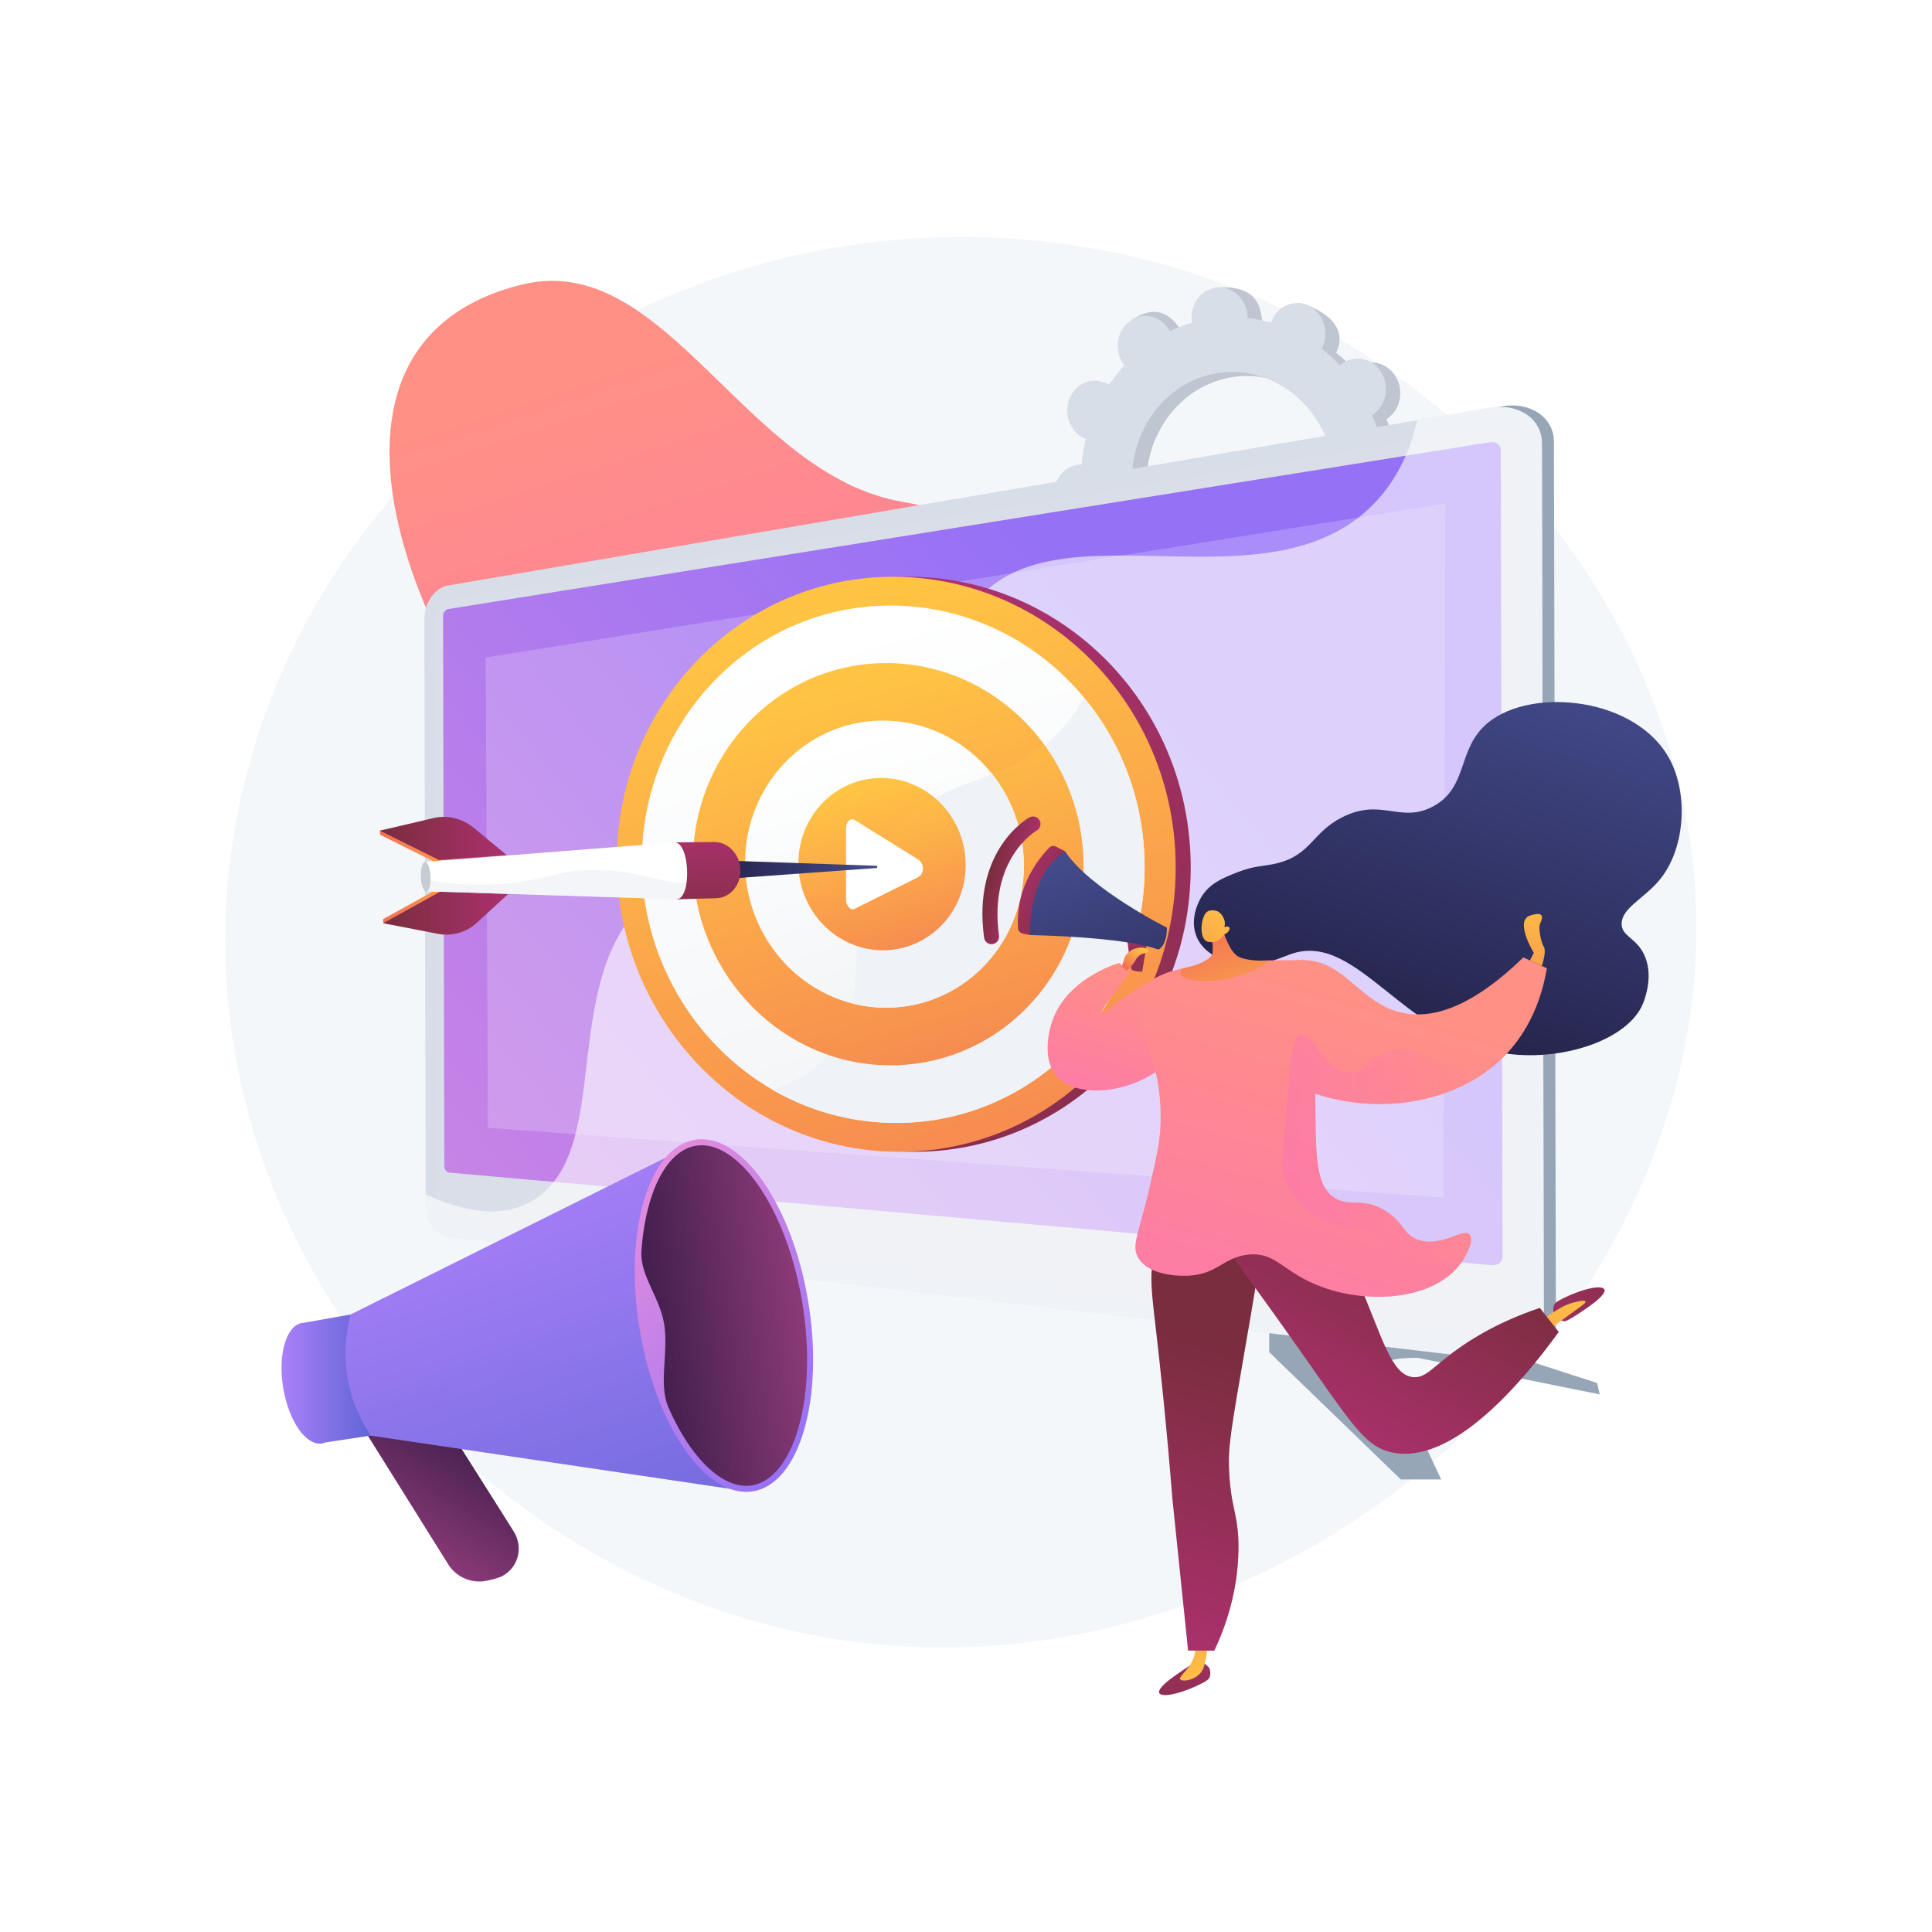 <?xml version="1.0" encoding="utf-8"?>
<svg xmlns="http://www.w3.org/2000/svg" style="enable-background:new 0 0 3710 3710;" version="1.1" viewBox="0 0 3710 3710" x="0px" y="0px">
<g id="Background">
	<g>
		<g>
			<rect height="3710" style="fill:#FFFFFF;" width="3710"/>
		</g>
	</g>
</g>
<g id="Illustration">
	<g>
		<path d="M1889.038,455.621C1165.786,434.559,539.297,952.094,444.645,1631.166&#xA;			c-103.487,742.473,466.097,1410.519,1166.946,1517.517c871.74,133.088,1717.277-636.837,1641.356-1472.092&#xA;			C3195.749,1047.301,2624.238,477.03,1889.038,455.621z" style="fill:#F4F7FA;"/>
		<g>
			<g>
				
					<linearGradient gradientTransform="matrix(0.973 0.229 -0.229 0.973 -2329.514 -663.722)" gradientUnits="userSpaceOnUse" id="SVGID_1_" x1="3866.802" x2="4773.839" y1="432.175" y2="1925.39">
					<stop offset="0" style="stop-color:#FF9085"/>
					<stop offset="1" style="stop-color:#FB6FBB"/>
				</linearGradient>
				<path d="M1705.409,2143.487c305.419-202.661,763.998,2.809,785.548-65.452&#xA;					c1.656-5.244,11.45-29.813-61.062-71.679c-225.021-129.918-397.724-170.639-340.621-469.666&#xA;					c57.104-299.028-67.584-523.444-356.012-572.968c-303.527-52.114-454.44-484.76-730.807-417.231&#xA;					C520.9,664.169,797.229,1337.025,1215.641,1716.428c252.496,228.956,186.32,545.687,310.46,551.544&#xA;					C1591.673,2271.064,1607.761,2208.282,1705.409,2143.487z" style="fill:url(#SVGID_1_);"/>
				<g style="opacity:0.4;">
					<defs>
						<path d="M1740.152,2323.742&#xA;							c261.202-1.357,960.044-161.329,689.745-317.385c-225.022-129.918-397.725-170.639-340.621-469.665&#xA;							c57.104-299.03-67.584-523.445-356.013-572.968c-303.527-52.115-454.439-484.762-730.808-417.231&#xA;							c-481.556,117.677-205.227,790.533,213.187,1169.936C1567.374,2035.367,1328.72,2325.879,1740.152,2323.742z" id="SVGID_00000169530591699152243680000014793228162204972214_" style="opacity:0.4;"/>
					</defs>
					<clipPath id="SVGID_00000119079310710924175770000017205932967565392022_">
						
					</clipPath>
					<g style="clip-path:url(#SVGID_00000119079310710924175770000017205932967565392022_);">
						<path d="M1961.914,2327.008c-2.08-6.835-30.853-134.097-32.978-140.92&#xA;							C1732.078,1553.971,1342.384,973.645,812.631,556.736l-9.191,10.484c528.384,415.834,916.917,994.925,1112.638,1625.608&#xA;							c3.007,2.121,27.763,128.779,30.756,130.925C1950.23,2326.189,1958.532,2324.55,1961.914,2327.008z" style="fill:#FCFDFE;"/>
						<path d="M1728.522,1718.226l14.273-2.274c-60.099-312.287,242.717-700.845,245.782-704.734&#xA;							l-11.664-8.286C1973.807,1006.867,1667.311,1400.169,1728.522,1718.226z" style="fill:#FCFDFE;"/>
						<path d="M1389.063,1164.471l10.206-9.615c-271.447-257.169-787.248-270.014-792.435-270.108&#xA;							l-0.105,13.704C611.849,898.54,1121.848,911.305,1389.063,1164.471z" style="fill:#FCFDFE;"/>
					</g>
				</g>
			</g>
			<g>
				<g style="opacity:0.5;">
					<defs>
						<path d="M1460.575,2031.583&#xA;							c36.864-70.73,119.14-237.052-30.625-287.396c-124.679-41.913-214.456-44.809-216.092-198.91&#xA;							c-1.636-154.103-86-252.962-234.083-248.627c-155.835,4.562-274.082-194.994-404.449-133.785&#xA;							c-227.156,106.657-42.108,452.171,223.045,559.161c265.151,106.99,106.1,193.781,92.916,319.418&#xA;							c-0.563,11.732-0.531,29.964,3.592,51.477c25.384,132.443,161.881,159.604,256.5,270.474&#xA;							C1280.421,2514.597,1430.789,2088.729,1460.575,2031.583z" id="SVGID_00000013176851691273229580000001892790820244367267_" style="opacity:0.5;"/>
					</defs>
					
						<linearGradient gradientUnits="userSpaceOnUse" id="SVGID_00000072263145905242215790000017745045045353311636_" x1="472.987" x2="1516.508" y1="1773.43" y2="1773.43">
						<stop offset="0.004" style="stop-color:#E38DDD"/>
						<stop offset="1" style="stop-color:#9571F6"/>
					</linearGradient>
					
						
					<clipPath id="SVGID_00000007422351689736911010000012738762143676250766_">
						
					</clipPath>
					<g style="clip-path:url(#SVGID_00000007422351689736911010000012738762143676250766_);">
						<path d="M1365.791,2379.204l7.253-1.156c-84.442-499.93-425.808-956.324-890.882-1191.076l-3.51,6.124&#xA;							C941.766,1426.859,1281.699,1881.35,1365.791,2379.204z" style="fill:#FCFDFE;"/>
						<path d="M1294.989,2110.594l7.338,0.217c8.617-199.172,195.824-349.133,197.715-350.624l-4.677-5.304&#xA;							C1493.449,1756.391,1303.743,1908.282,1294.989,2110.594z" style="fill:#FCFDFE;"/>
						<path d="M1347.597,2287.662l6.6-3.102c-93.802-180.688-481.081-217.228-484.982-217.575l-0.762,6.905&#xA;							C872.312,2074.234,1255.579,2110.41,1347.597,2287.662z" style="fill:#FCFDFE;"/>
						<path d="M1053.046,1671.512l6.854-2.559c-61.121-148.935,50.193-372.09,51.324-374.327l-6.618-2.942&#xA;							C1103.459,1293.947,990.794,1519.825,1053.046,1671.512z" style="fill:#FCFDFE;"/>
						<path d="M829.102,1430.759l4.101-5.794c-160.469-100.402-417.699-55.078-420.283-54.604l1.321,6.811&#xA;							C416.791,1376.702,671.135,1331.919,829.102,1430.759z" style="fill:#FCFDFE;"/>
					</g>
				</g>
			</g>
			<g style="opacity:0.5;">
				<defs>
					<path d="M1592.436,2128.264&#xA;						c-44.219-110.749-214.933-177.094-305.723-85.961c-102.724,103.112-249.221-57.009-294.857-246.159&#xA;						c-44.658-185.097-399.457-212.519-339.585,196.975c35.755,244.549,274.322,277.56,390.833,322.871&#xA;						c116.511,45.312,74.472,225.999,238.285,207.803c79.359-8.815,303.818-83.599,343.767-184.01&#xA;						C1655.645,2263.149,1605.127,2160.051,1592.436,2128.264z" id="SVGID_00000065782915630339260640000002443505272123591297_" style="opacity:0.5;"/>
				</defs>
				
					<linearGradient gradientUnits="userSpaceOnUse" id="SVGID_00000102511683671788045510000012941249859444411027_" x1="1229.632" x2="1012.903" y1="1821.631" y2="2437.598">
					<stop offset="0" style="stop-color:#FFC444"/>
					<stop offset="0.996" style="stop-color:#F36F56"/>
				</linearGradient>
				
					
				<clipPath id="SVGID_00000181083475174655712330000007846520187342474164_">
					
				</clipPath>
				<g style="clip-path:url(#SVGID_00000181083475174655712330000007846520187342474164_);">
					<path d="M1547.043,2405.698c-63.129-19.283-129.027-42.386-194.321-69.939&#xA;						c-274.115-115.679-593.317-335.752-557.343-727.246l-5.009-0.46c-16.016,174.274,35.801,329.649,154.004,461.807&#xA;						c94.425,105.573,231.186,196.607,406.486,270.573c64.988,27.422,130.57,50.441,193.437,69.684&#xA;						C1545.165,2408.619,1546.077,2407.144,1547.043,2405.698z" style="fill:#FFFFFF;"/>
					<path d="M996.153,2122.951l0.801-4.967c-165.26-26.721-374.031-153.631-376.121-154.909l-2.627,4.289&#xA;						C620.306,1968.648,829.924,2096.073,996.153,2122.951z" style="fill:#FFFFFF;"/>
					<path d="M919.808,2032.735c-53.791-192.102,39.147-329.76,40.091-331.127l-4.136-2.859&#xA;						c-0.962,1.387-95.249,140.885-40.799,335.342L919.808,2032.735z" style="fill:#FFFFFF;"/>
					<path d="M1551.716,2407.251c-211.862-120.466-177.266-446.364-176.663-449.511l-4.863-1.266&#xA;						c-0.884,3.032-34.704,333.614,179.04,455.149L1551.716,2407.251z" style="fill:#FFFFFF;"/>
					<path d="M1454.827,2380.57l0.396-5.017c-155.032-12.289-301.903,116.877-303.369,118.184l3.346,3.755&#xA;						C1156.652,2496.199,1301.958,2368.448,1454.827,2380.57z" style="fill:#FFFFFF;"/>
				</g>
			</g>
		</g>
		<g>
			<path d="M2114.391,1015.126c4.158,16.074,9.41,31.615,15.704,46.52c-1.289,0.801-2.57,1.624-3.813,2.553&#xA;				c-24.265,18.172-30.055,54.374-12.93,80.865c17.125,26.49,50.677,33.234,74.943,15.064c1.269-0.949,2.457-1.976,3.623-3.021&#xA;				c10.902,11.635,22.606,22.346,35.016,32.046c-0.753,1.421-1.488,2.862-2.139,4.377c-12.452,28.98-0.689,63.705,26.273,77.561&#xA;				c26.964,13.857,58.917,1.595,71.368-27.385c0.638-1.486,1.171-2.992,1.683-4.504c14.611,4.226,29.625,7.231,44.942,8.976&#xA;				c0.011,1.635,0.045,3.276,0.184,4.935c2.697,32.026,28.86,55.969,58.438,53.477c29.577-2.49,51.368-30.472,48.67-62.498&#xA;				c-0.14-1.658-0.38-3.283-0.643-4.896c14.808-4.282,29.109-9.756,42.807-16.368c0.757,1.405-17.44,1.233-16.563,2.59&#xA;				c17.124,26.489,69.652,34.803,93.919,16.632c24.265-18.17,30.054-54.374,12.929-80.863c-0.895-1.385-1.86-2.683-2.839-3.958&#xA;				c10.61-11.639,20.359-24.157,29.162-37.451c1.324,0.835,2.667,1.649,4.076,2.372c26.963,13.855,58.917,1.594,71.369-27.387&#xA;				c12.451-28.981,0.689-63.705-26.274-77.563c-1.38-0.709-2.782-1.305-4.185-1.879c3.712-15.749,6.291-31.95,7.702-48.492&#xA;				c1.51,0.01,3.028-0.006,4.56-0.134c29.577-2.492,51.367-30.474,48.67-62.498c-2.698-32.026-28.861-55.97-58.438-53.478&#xA;				c-1.531,0.129-3.03,0.368-4.518,0.629c-4.159-16.072-9.411-31.615-15.705-46.519c1.289-0.802,2.57-1.624,3.812-2.555&#xA;				c24.266-18.171,30.056-54.373,12.931-80.864c-17.125-26.49-50.678-33.234-74.943-15.064c-1.269,0.95-2.457,1.976-3.623,3.021&#xA;				c-10.903-11.634-22.608-22.346-35.017-32.045c0.754-1.422,1.488-2.863,2.139-4.377c12.452-28.98,2.585-63.95-59.134-87.629&#xA;				c-28.304-10.86-26.056,8.474-38.508,37.454c-0.638,1.485-1.171,2.992-1.683,4.504c-14.611-4.226-29.625-7.231-44.942-8.978&#xA;				c-0.01-1.635-0.045-3.275-0.185-4.934c-2.697-32.026-17.528-65.88-86.029-61.189c-29.613,2.027-23.777,38.185-21.079,70.211&#xA;				c0.14,1.658,0.381,3.282,0.643,4.895c-14.808,4.283-29.11,9.758-42.808,16.369c-0.758-1.405-1.535-2.802-2.412-4.159&#xA;				c-17.124-26.489-50.677-33.234-74.943-15.064c-24.265,18.172-30.054,54.376-12.93,80.865c0.895,1.384,1.86,2.682,2.84,3.957&#xA;				c-10.611,11.639-20.36,24.158-29.162,37.451c-1.325-0.834-2.668-1.647-4.078-2.373c-26.962-13.856-58.915-1.594-71.367,27.387&#xA;				c-12.453,28.982-0.69,63.706,26.273,77.562c1.382,0.71,2.783,1.306,4.186,1.881c-3.712,15.748-6.291,31.95-7.702,48.491&#xA;				c-1.51-0.009-3.027,0.006-4.561,0.136c-29.577,2.491-51.367,30.473-48.67,62.498c2.698,32.026,28.862,55.968,58.438,53.478&#xA;				C2111.404,1015.627,2112.903,1015.389,2114.391,1015.126z M2201.797,949.615c-9.793-116.279,69.322-217.874,176.71-226.917&#xA;				c107.386-9.044,202.381,77.885,212.174,194.164c9.793,116.279-69.322,217.872-176.71,226.917&#xA;				C2306.584,1152.823,2211.591,1065.893,2201.797,949.615z" style="fill:#BFC6D1;"/>
			<path d="M2108.18,849.274c-26.963-13.856-38.725-48.581-26.273-77.562&#xA;				c12.452-28.981,44.405-41.243,71.368-27.386c1.41,0.724,2.751,1.538,4.075,2.372c8.804-13.293,18.552-25.812,29.163-37.451&#xA;				c-0.981-1.274-1.945-2.573-2.84-3.958c-17.125-26.488-30.281-79.032-4.28-94.616c49.348-29.579,75.029,2.328,92.153,28.818&#xA;				c0.878,1.357,1.655,2.753,2.413,4.158c13.698-6.611,27.999-12.084,42.807-16.367c-0.263-1.613-0.504-3.237-0.643-4.895&#xA;				c-1.469-17.431,4.355-33.625,14.702-45.202c6.592,50.079,12.805,100.2,18.518,150.38&#xA;				c-92.163,23.199-156.429,116.581-147.546,222.053c7.527,89.377,65.413,161.356,140.55,185.798&#xA;				c-0.174,9.77-0.424,19.561-0.334,29.345c0.246,26.547,1.968,53.149,3.715,79.728c-7.29-1.473-14.499-3.231-21.61-5.286&#xA;				c-0.511,1.513-1.044,3.019-1.682,4.504c-12.452,28.981-40.274,46.601-89.884,23.321c-27.444-12.879-20.21-44.515-7.758-73.496&#xA;				c0.651-1.513,1.385-2.955,2.139-4.377c-12.409-9.7-24.114-20.412-35.017-32.045c-1.166,1.045-2.355,2.071-3.622,3.02&#xA;				c-24.267,18.172-78.702,7.97-95.827-18.52c-17.125-26.49,9.549-59.235,33.814-77.407c1.243-0.93,2.524-1.752,3.813-2.554&#xA;				c-6.295-14.904-11.547-30.447-15.705-46.519c-1.489,0.264-2.986,0.503-4.518,0.629c-29.578,2.493-55.741-21.45-58.438-53.478&#xA;				c-2.698-32.024,19.092-60.006,48.669-62.497c1.533-0.129,3.049-0.145,4.561-0.136c1.411-16.541,3.99-32.743,7.701-48.489&#xA;				C2110.963,850.58,2109.562,849.984,2108.18,849.274z" style="fill:#BFC6D1;"/>
			<path d="M2086.799,1007.414c4.157,16.073,9.41,31.615,15.705,46.52c-1.289,0.801-2.57,1.623-3.813,2.553&#xA;				c-24.265,18.171-30.055,54.374-12.93,80.865c17.125,26.49,50.677,33.234,74.944,15.063c1.267-0.95,2.456-1.975,3.622-3.02&#xA;				c10.903,11.633,22.607,22.345,35.017,32.045c-0.754,1.422-1.488,2.864-2.14,4.378c-12.452,28.979-0.689,63.705,26.274,77.561&#xA;				c26.964,13.855,58.917,1.593,71.368-27.387c0.638-1.485,1.171-2.991,1.683-4.504c14.61,4.227,29.625,7.232,44.942,8.977&#xA;				c0.01,1.635,0.045,3.276,0.185,4.935c2.697,32.026,28.86,55.968,58.437,53.477c29.577-2.491,51.367-30.473,48.67-62.498&#xA;				c-0.139-1.66-0.38-3.283-0.643-4.896c14.807-4.284,29.109-9.756,42.807-16.368c0.757,1.405,1.535,2.8,2.412,4.159&#xA;				c17.125,26.489,50.679,33.233,74.943,15.063c24.266-18.17,30.055-54.375,12.931-80.863c-0.895-1.385-1.86-2.683-2.841-3.959&#xA;				c10.612-11.638,20.36-24.156,29.163-37.45c1.325,0.835,2.668,1.647,4.077,2.371c26.963,13.856,58.916,1.596,71.368-27.385&#xA;				c12.452-28.981,0.69-63.706-26.274-77.563c-1.381-0.709-2.782-1.305-4.187-1.881c3.713-15.747,6.292-31.948,7.703-48.49&#xA;				c1.51,0.009,3.028-0.006,4.561-0.135c29.577-2.49,51.367-30.473,48.669-62.499c-2.697-32.026-28.86-55.968-58.437-53.477&#xA;				c-1.533,0.129-3.03,0.368-4.518,0.63c-4.159-16.074-9.41-31.615-15.705-46.521c1.289-0.801,2.569-1.623,3.812-2.555&#xA;				c24.266-18.17,30.056-54.372,12.931-80.863c-17.125-26.49-50.678-33.235-74.945-15.064c-1.268,0.951-2.455,1.977-3.621,3.021&#xA;				c-10.903-11.634-22.608-22.346-35.017-32.045c0.754-1.422,1.488-2.864,2.139-4.377c12.452-28.981,0.689-63.706-26.274-77.563&#xA;				c-26.963-13.854-58.916-1.593-71.369,27.387c-0.637,1.486-1.17,2.992-1.683,4.504c-14.61-4.227-29.626-7.232-44.941-8.977&#xA;				c-0.01-1.635-0.045-3.276-0.184-4.934c-2.698-32.026-28.862-55.969-58.438-53.478c-29.577,2.491-51.368,30.472-48.67,62.498&#xA;				c0.139,1.659,0.38,3.283,0.643,4.896c-14.808,4.283-29.109,9.756-42.807,16.367c-0.758-1.405-1.535-2.8-2.413-4.159&#xA;				c-17.124-26.489-50.678-33.232-74.944-15.063c-24.264,18.17-30.054,54.376-12.93,80.863c0.895,1.385,1.86,2.683,2.84,3.958&#xA;				c-10.611,11.639-20.359,24.157-29.162,37.451c-1.325-0.834-2.668-1.647-4.078-2.373c-26.962-13.856-58.916-1.594-71.367,27.387&#xA;				c-12.452,28.981-0.69,63.707,26.274,77.561c1.381,0.711,2.781,1.307,4.185,1.882c-3.712,15.748-6.29,31.949-7.701,48.491&#xA;				c-1.512-0.009-3.027,0.006-4.561,0.135c-29.577,2.491-51.367,30.473-48.67,62.498c2.698,32.026,28.862,55.969,58.439,53.478&#xA;				C2083.813,1007.915,2085.312,1007.677,2086.799,1007.414z M2174.206,941.902c-9.793-116.279,69.322-217.872,176.71-226.916&#xA;				c107.387-9.046,202.381,77.884,212.174,194.163c9.794,116.279-69.321,217.872-176.708,226.916&#xA;				C2278.993,1145.112,2184,1058.182,2174.206,941.902z" style="fill:#D8DEE8;"/>
		</g>
		<g>
			<path d="M1130.721,2384.331l-2.705,31.265l-145.531,96.167l-22.297-21.57l85.324-86.501&#xA;				c0,0,16.949-5.017-8.423-13.537l-80.448-5.777l6.09-4.938l104.138-8.165C1066.868,2371.275,1103.029,2377.822,1130.721,2384.331z" style="fill:#D8DEE8;"/>
			<g>
				<path d="M2437.311,2514.286v82.236l252.533,244.406h77.703l-97.128-206.425&#xA;					c0,0-45.327-27.093,51.802-27.093l349.662,70.197l-4.992-21.878l-415.897-134.418&#xA;					C2650.993,2521.31,2521.489,2514.286,2437.311,2514.286z" style="fill:#97A6B7;"/>
				<g>
					<g>
						<path d="M2887.759,2611.481c54.871,6.425,100.131-26.414,100.027-73.302l-3.758-1689.97&#xA;							c-0.104-46.888-45.505-77.312-100.341-67.966l-7.063,1.204l-6.655,8.623L874.551,1137.051&#xA;							c-25.325,4.317-45.536,18.831-45.466,50.097l2.507,1126.899c0.07,31.266,24.43,44.979,49.772,47.946l1986.525,219.316&#xA;							l11.537,29.196L2887.759,2611.481z" style="fill:#97A6B7;"/>
						<path d="M2865.135,2610.17c54.62,6.403,99.671-26.366,99.567-73.146l-3.749-1686.062&#xA;							c-0.104-46.78-45.296-77.147-99.88-67.838L860.313,1124.325c-25.233,4.303-45.49,33.159-45.421,64.368l2.502,1124.855&#xA;							c0.069,31.209,20.452,58.983,45.702,61.943L2865.135,2610.17z" style="fill:#D8DEE8;"/>
						<path d="M860.372,1150.952l2000.786-328.946c29.107-4.785,52.943,11.458,52.999,36.32&#xA;							l2.902,1305.148l0.82,368.676c0.055,24.863-23.707,42.372-52.831,39.137L863.036,2348.863&#xA;							c-13.553-1.506-24.509-16.33-24.546-33.121l-0.574-257.832l-1.941-872.536&#xA;							C835.938,1168.585,846.827,1153.179,860.372,1150.952z" style="opacity:0.3;fill:#D8DEE8;"/>
						
							<linearGradient gradientUnits="userSpaceOnUse" id="SVGID_00000179623857367854050910000006585399006073340835_" x1="356.784" x2="2319.976" y1="3080.761" y2="1414.786">
							<stop offset="0.004" style="stop-color:#E38DDD"/>
							<stop offset="1" style="stop-color:#9571F6"/>
						</linearGradient>
						<path d="M2864.733,2429.486&#xA;							c11.318,1.005,20.537-6.019,20.515-15.657l-3.448-1550.411c-0.021-9.638-9.271-16.004-20.582-14.192L860.414,1169.592&#xA;							c-5.289,0.847-9.571,6.876-9.556,13.441L853.206,2239c0.015,6.564,4.323,12.288,9.614,12.758L2864.733,2429.486z" style="fill:url(#SVGID_00000179623857367854050910000006585399006073340835_);"/>
					</g>
					<path d="M1033.061,2298.654c142.334-103.122,41.554-407.608,203.375-565.656&#xA;						c169.866-165.905,422.105,21.546,552.783-155.554c99.902-135.391-17.449-282.586,77.522-412.747&#xA;						c153.162-209.915,572.346,20.054,777.517-203.723c29.858-32.565,60.143-80.523,77.362-154.07l139.451-23.781&#xA;						c54.585-9.309,99.777,21.058,99.881,67.838l3.749,1686.062c0.104,46.78-44.947,79.549-99.567,73.146L863.096,2375.491&#xA;						c-25.249-2.96-45.632-30.734-45.702-61.943l-0.044-19.999C923.575,2342.214,989.852,2329.959,1033.061,2298.654z" style="opacity:0.6;fill:#FFFFFF;"/>
				</g>
			</g>
			<g>
				<polygon points="937.103,2165.792 2771.834,2299.821 2775.582,967.01 932.635,1262.631" style="opacity:0.2;fill:#FFFFFF;"/>
			</g>
		</g>
		<g>
			
				<linearGradient gradientTransform="matrix(0.987 -0.163 0.163 0.987 1595.647 -6.7)" gradientUnits="userSpaceOnUse" id="SVGID_00000179634791809617035730000010553711194023046790_" x1="-1124.365" x2="-1322.605" y1="2536.633" y2="2770.427">
				<stop offset="0" style="stop-color:#311944"/>
				<stop offset="1" style="stop-color:#893976"/>
			</linearGradient>
			<path d="M927.195,3036.582&#xA;				c-25.524,2.564-52.025-9.488-66.367-32.433l-202.227-323.571c-18.413-29.463-9.482-67.739,20.086-85.683&#xA;				c29.777-18.069,81.99-11.239,100.798,18.503l206.597,326.721c19.477,30.804,9.694,69.635-21.7,86.541&#xA;				C956.649,3030.822,935.615,3035.735,927.195,3036.582z" style="fill:url(#SVGID_00000179634791809617035730000010553711194023046790_);"/>
			
				<linearGradient gradientTransform="matrix(0.987 -0.163 0.163 0.987 1595.647 -6.7)" gradientUnits="userSpaceOnUse" id="SVGID_00000144319256207822254050000017791813240808273548_" x1="-1148.782" x2="-1347.024" y1="2515.929" y2="2749.725">
				<stop offset="0" style="stop-color:#311944"/>
				<stop offset="1" style="stop-color:#893976"/>
			</linearGradient>
			<path d="M678.687,2594.894&#xA;				c29.777-18.069,81.99-11.239,100.797,18.503l188.901,298.734c-23.679-2.075-50.482,2.902-80.039-15.456&#xA;				c-49.206-30.561-36.062-82.344-77.239-119.712c-18.822-17.082-51.054-33.009-110.719-29.527l-41.786-66.86&#xA;				C640.189,2651.114,649.119,2612.838,678.687,2594.894z" style="opacity:0.3;fill:url(#SVGID_00000144319256207822254050000017791813240808273548_);"/>
			
				<linearGradient gradientUnits="userSpaceOnUse" id="SVGID_00000098180982724180617990000003340125971780075185_" x1="540.599" x2="711.692" y1="2648.22" y2="2648.22">
				<stop offset="0" style="stop-color:#AA80F9"/>
				<stop offset="0.996" style="stop-color:#6165D7"/>
			</linearGradient>
			<path d="M580.167,2540.352&#xA;				c1.244-0.206,2.492-0.316,3.744-0.35l89.275-15.791l38.505,232.55l-86.56,13.117c-2.127,0.931-4.339,1.602-6.632,1.981&#xA;				c-30.653,5.076-64.083-42.634-74.668-106.563C533.246,2601.366,549.514,2545.427,580.167,2540.352z" style="fill:url(#SVGID_00000098180982724180617990000003340125971780075185_);"/>
			
				<linearGradient gradientTransform="matrix(0.987 -0.163 0.163 0.987 1595.647 -6.7)" gradientUnits="userSpaceOnUse" id="SVGID_00000114071996829759187510000011666446182572461445_" x1="-1032.821" x2="-849.882" y1="2107.686" y2="3119.563">
				<stop offset="0" style="stop-color:#AA80F9"/>
				<stop offset="0.996" style="stop-color:#6165D7"/>
			</linearGradient>
			<path d="M673.187,2524.211&#xA;				c-21.056,83.045-8.28,160.205,38.505,232.55l700.708,103.741l-101.201-653.832L673.187,2524.211z" style="fill:url(#SVGID_00000114071996829759187510000011666446182572461445_);"/>
			
				<linearGradient gradientTransform="matrix(0.987 -0.163 0.163 0.987 1595.647 -6.7)" gradientUnits="userSpaceOnUse" id="SVGID_00000115508946425305605010000003786259085176066969_" x1="-1095.432" x2="-910.205" y1="2109.495" y2="3134.03">
				<stop offset="0" style="stop-color:#AA80F9"/>
				<stop offset="0.996" style="stop-color:#6165D7"/>
			</linearGradient>
			<path d="M1201.039,2698.385&#xA;				c-67.223-13.491-102.074-102.006-176.025-92.935c-58.026,7.118-66.122,65.944-123.582,69.258&#xA;				c-58.82,3.392-78.843-57.314-147.206-68.561c-31.083-5.113-61.564,1.83-90.048,15.22c3.643,46.91,19.432,91.97,47.515,135.394&#xA;				l700.708,103.741l-76.051-215.094C1277.088,2694.534,1233.628,2704.925,1201.039,2698.385z" style="opacity:0.3;fill:url(#SVGID_00000115508946425305605010000003786259085176066969_);"/>
			
				<linearGradient gradientTransform="matrix(-0.987 0.163 0.163 0.987 948.301 101.002)" gradientUnits="userSpaceOnUse" id="SVGID_00000052789905364045492700000003891294109072879281_" x1="142.516" x2="-221.891" y1="2249.866" y2="2679.628">
				<stop offset="0.004" style="stop-color:#E38DDD"/>
				<stop offset="1" style="stop-color:#9571F6"/>
			</linearGradient>
			<path d="M1228.363,2553.032&#xA;				c30.864,186.403,128.339,325.515,217.717,310.716c89.378-14.799,136.812-177.905,105.948-364.308&#xA;				c-30.864-186.403-128.339-325.515-217.717-310.716C1244.933,2203.524,1197.499,2366.63,1228.363,2553.032z" style="fill:url(#SVGID_00000052789905364045492700000003891294109072879281_);"/>
			
				<linearGradient gradientTransform="matrix(-0.987 0.163 0.163 0.987 948.301 101.002)" gradientUnits="userSpaceOnUse" id="SVGID_00000074443541554716685250000005579005481069384320_" x1="168.036" x2="-183.259" y1="2459.455" y2="2468.405">
				<stop offset="0" style="stop-color:#311944"/>
				<stop offset="1" style="stop-color:#893976"/>
			</linearGradient>
			<path d="M1444.184,2852.297&#xA;				c18.975-3.142,36.302-14.189,51.5-32.835c15.467-18.978,28.022-44.802,37.316-76.757c19.535-67.175,22.227-152.894,7.577-241.368&#xA;				c-14.649-88.473-44.826-168.751-84.97-226.043c-19.097-27.254-39.306-47.654-60.064-60.633&#xA;				c-20.397-12.753-40.36-17.626-59.335-14.484c-18.975,3.142-36.302,14.189-51.5,32.835&#xA;				c-15.467,18.978-28.022,44.802-37.316,76.757c-8.168,28.087-13.392,59.417-15.634,92.835&#xA;				c-3.12,46.504,35.057,88.191,43.581,139.671c9.064,54.741-11.452,115.206,8.183,160.169c12.1,27.707,25.957,52.892,41.263,74.737&#xA;				c19.097,27.254,39.306,47.654,60.065,60.633C1405.246,2850.566,1425.21,2855.439,1444.184,2852.297z" style="fill:url(#SVGID_00000074443541554716685250000005579005481069384320_);"/>
			<g>
				<defs>
					<path d="M1444.184,2852.297&#xA;						c18.975-3.142,36.302-14.189,51.5-32.835c15.467-18.978,28.022-44.802,37.316-76.757&#xA;						c19.535-67.175,22.227-152.894,7.577-241.368c-14.649-88.473-44.826-168.751-84.97-226.043&#xA;						c-19.097-27.254-39.306-47.654-60.064-60.633c-20.397-12.753-40.36-17.626-59.335-14.484&#xA;						c-18.975,3.142-36.302,14.189-51.5,32.835c-15.467,18.978-28.022,44.802-37.316,76.757&#xA;						c-19.536,67.175-22.227,152.894-7.577,241.367c14.649,88.474,44.826,168.751,84.97,226.044&#xA;						c19.097,27.254,39.306,47.654,60.065,60.633C1405.246,2850.566,1425.21,2855.439,1444.184,2852.297z" id="SVGID_00000035494974682366639960000005794456541223496619_"/>
				</defs>
				<clipPath id="SVGID_00000073001551086048820130000007487164265722400946_">
					
				</clipPath>
				
					<linearGradient gradientTransform="matrix(0.987 -0.163 0.163 0.987 1595.647 -6.7)" gradientUnits="userSpaceOnUse" id="SVGID_00000122688671458815577380000013684374841486781601_" x1="-787.931" x2="-668.486" y1="2139.65" y2="2800.326">
					<stop offset="0" style="stop-color:#FFC444"/>
					<stop offset="0.996" style="stop-color:#F36F56"/>
				</linearGradient>
				
					<path d="M1404.248,2528.459c14.159,85.51-31.221,162.781-100.368,172.451c-68.078,9.521-133.656-50.26-147.42-133.389&#xA;					c-13.764-83.13,29.185-160.018,96.871-171.9C1322.081,2383.553,1390.089,2442.949,1404.248,2528.459z" style="clip-path:url(#SVGID_00000073001551086048820130000007487164265722400946_);fill:url(#SVGID_00000122688671458815577380000013684374841486781601_);"/>
				
					<linearGradient gradientTransform="matrix(0.987 -0.163 0.163 0.987 1595.647 -6.7)" gradientUnits="userSpaceOnUse" id="SVGID_00000140728841055306285380000015267836253254557056_" x1="-719.054" x2="-630.923" y1="2224.764" y2="2712.24">
					<stop offset="0" style="stop-color:#FFC444"/>
					<stop offset="0.996" style="stop-color:#F36F56"/>
				</linearGradient>
				
					<path d="M1393.138,2528.869c10.514,63.497-8.727,118.483-42.491,122.752c-33.242,4.203-68.102-42.479-78.323-104.209&#xA;					c-10.221-61.73,7.834-116.534,40.786-122.49C1346.58,2418.872,1382.625,2465.372,1393.138,2528.869z" style="opacity:0.3;clip-path:url(#SVGID_00000073001551086048820130000007487164265722400946_);fill:url(#SVGID_00000140728841055306285380000015267836253254557056_);"/>
			</g>
		</g>
		<g>
			<g>
				
					<linearGradient gradientTransform="matrix(-1 0 0 1 3937.594 0)" gradientUnits="userSpaceOnUse" id="SVGID_00000134230772752975196700000011502977699106052487_" x1="2327.465" x2="1877.63" y1="1174.798" y2="2731.923">
					<stop offset="0" style="stop-color:#AB316D"/>
					<stop offset="1" style="stop-color:#792D3D"/>
				</linearGradient>
				<path d="M1213.174,1653.597&#xA;					c0,288.343,220.103,537.221,506.753,556.926c304.865,20.957,566.6-222.404,566.6-544.8s-261.735-571.671-566.6-557.602&#xA;					C1433.277,1121.349,1213.174,1365.254,1213.174,1653.597z" style="fill:url(#SVGID_00000134230772752975196700000011502977699106052487_);"/>
				
					<linearGradient gradientTransform="matrix(-1 0 0 1 3937.594 0)" gradientUnits="userSpaceOnUse" id="SVGID_00000073708232281714465560000002946219153863742119_" x1="2356.389" x2="1906.553" y1="1174.798" y2="2731.923">
					<stop offset="0" style="stop-color:#FFC444"/>
					<stop offset="0.996" style="stop-color:#F36F56"/>
				</linearGradient>
				<path d="M1184.25,1653.597&#xA;					c0,288.343,220.103,537.221,506.753,556.926c304.865,20.957,566.6-222.404,566.6-544.8s-261.735-571.671-566.6-557.602&#xA;					C1404.354,1121.349,1184.25,1365.254,1184.25,1653.597z" style="fill:url(#SVGID_00000073708232281714465560000002946219153863742119_);"/>
				<g style="opacity:0.3;">
					
						<linearGradient gradientTransform="matrix(-1 0 0 1 3937.594 0)" gradientUnits="userSpaceOnUse" id="SVGID_00000029006782320147565270000012967464746953932695_" x1="2308.579" x2="1848.781" y1="1136.617" y2="2728.225">
						<stop offset="0" style="stop-color:#FFC444"/>
						<stop offset="0.996" style="stop-color:#F36F56"/>
					</linearGradient>
					<path d="M1590.139,2025.65&#xA;						c103.53-117.662,5.699-268.627,114.172-415.208c100.656-136.018,242.33-87.876,351.466-231.262&#xA;						c23.265-30.567,40.226-63.542,52.323-97.446c92.476,100.072,149.505,235.036,149.505,383.988&#xA;						c0,322.396-261.736,565.757-566.601,544.8c-105.544-7.255-201.799-45.392-281.122-104.426&#xA;						C1498.684,2097.958,1554.528,2066.122,1590.139,2025.65z" style="fill:url(#SVGID_00000029006782320147565270000012967464746953932695_);"/>
				</g>
				
					<linearGradient gradientTransform="matrix(-1 0 0 1 3937.594 0)" gradientUnits="userSpaceOnUse" id="SVGID_00000026132803245701547370000000016765839130025395_" x1="2348.107" x2="1943.39" y1="1223.36" y2="2624.307">
					<stop offset="0" style="stop-color:#FFFFFF"/>
					<stop offset="0.996" style="stop-color:#EBEFF2"/>
				</linearGradient>
				<path d="M1232.504,1654.142&#xA;					c0,260.886,199.741,484.96,458.499,501.261c273.509,17.23,506.947-201.901,506.947-490.354s-233.438-512.859-506.947-501.808&#xA;					C1432.246,1173.695,1232.504,1393.256,1232.504,1654.142z" style="fill:url(#SVGID_00000026132803245701547370000000016765839130025395_);"/>
				<path d="M1691.004,2155.403c-75.862-4.779-146.495-27.317-208.354-63.066&#xA;					c48.428-14.763,82.831-38.662,107.489-66.686c103.53-117.662,5.699-268.627,114.172-415.208&#xA;					c100.656-136.018,242.33-87.876,351.466-231.262c9.614-12.631,18.137-25.682,25.703-39.039&#xA;					c72.543,87.639,116.471,200.962,116.471,324.908C2197.951,1953.502,1964.513,2172.634,1691.004,2155.403z" style="fill:#EFF2F6;"/>
				
					<linearGradient gradientTransform="matrix(-1 0 0 1 3937.594 0)" gradientUnits="userSpaceOnUse" id="SVGID_00000008864674116617718020000003117237780118954931_" x1="2329.746" x2="2015.142" y1="1320.376" y2="2409.391">
					<stop offset="0" style="stop-color:#FFC444"/>
					<stop offset="0.996" style="stop-color:#F36F56"/>
				</linearGradient>
				<path d="M1330.566,1655.25&#xA;					c0,205.089,157.968,379.484,360.438,389.913c211.391,10.889,389.717-159.689,389.717-381.438s-178.326-396.356-389.717-390.244&#xA;					C1488.534,1279.335,1330.566,1450.161,1330.566,1655.25z" style="fill:url(#SVGID_00000008864674116617718020000003117237780118954931_);"/>
				
					<linearGradient gradientTransform="matrix(-1 0 0 1 3937.594 0)" gradientUnits="userSpaceOnUse" id="SVGID_00000093899306781727616440000006754379666043560113_" x1="2185.438" x2="1972.744" y1="1528.04" y2="2264.289">
					<stop offset="0" style="stop-color:#FFC444"/>
					<stop offset="0.996" style="stop-color:#F36F56"/>
				</linearGradient>
				<path d="M1704.31,1610.443&#xA;					c85.868-116.035,201.466-98.083,301.423-179.251c47.07,65.029,74.987,145.466,74.987,232.533&#xA;					c0,221.749-178.326,392.327-389.717,381.438c-35.206-1.813-69.027-8.564-100.865-19.512h0&#xA;					C1693.668,1907.988,1595.838,1757.023,1704.31,1610.443z" style="opacity:0.3;fill:url(#SVGID_00000093899306781727616440000006754379666043560113_);"/>
				
					<linearGradient gradientTransform="matrix(-1 0 0 1 3937.594 0)" gradientUnits="userSpaceOnUse" id="SVGID_00000165944594776564764860000018009653631887598214_" x1="2308.987" x2="2084.365" y1="1417.28" y2="2194.822">
					<stop offset="0" style="stop-color:#FFFFFF"/>
					<stop offset="0.996" style="stop-color:#EBEFF2"/>
				</linearGradient>
				<path d="M1430.755,1656.382&#xA;					c0,148.082,114.75,272.718,260.249,278.541c150.049,6.005,275.176-115.917,275.176-272.492s-125.127-281.324-275.176-278.709&#xA;					C1545.505,1386.257,1430.755,1508.3,1430.755,1656.382z" style="fill:url(#SVGID_00000165944594776564764860000018009653631887598214_);"/>
				<path d="M1905.325,1486.731c38.004,48.007,60.854,109.153,60.854,175.7&#xA;					c0,156.575-125.127,278.497-275.176,272.492c-18.534-0.742-36.557-3.408-53.897-7.789&#xA;					c19.205-98.239-13.08-208.202,67.203-316.69C1762.429,1531.906,1834.069,1514.749,1905.325,1486.731z" style="fill:#EFF2F6;"/>
				
					<linearGradient gradientTransform="matrix(-1 0 0 1 3937.594 0)" gradientUnits="userSpaceOnUse" id="SVGID_00000034808268251993384420000009385268986705852549_" x1="2285.831" x2="2151.095" y1="1514.114" y2="1980.509">
					<stop offset="0" style="stop-color:#FFC444"/>
					<stop offset="0.996" style="stop-color:#F36F56"/>
				</linearGradient>
				<path d="M1533.142,1657.538&#xA;					c0,89.823,70.03,164.638,157.862,167.144c89.47,2.553,163.233-70.636,163.233-163.516c0-92.88-73.763-167.735-163.233-167.204&#xA;					C1603.172,1494.483,1533.142,1567.715,1533.142,1657.538z" style="fill:url(#SVGID_00000034808268251993384420000009385268986705852549_);"/>
				
					<linearGradient gradientTransform="matrix(-1 0 0 1 3937.594 0)" gradientUnits="userSpaceOnUse" id="SVGID_00000110453650277730858810000007205671125177668242_" x1="2233" x2="2127.363" y1="1570.052" y2="1935.718">
					<stop offset="0" style="stop-color:#FFC444"/>
					<stop offset="0.996" style="stop-color:#F36F56"/>
				</linearGradient>
				<path d="M1645.465,1816.586&#xA;					c2.146-67,7.444-136.683,58.845-206.143c27.683-37.408,58.412-60.875,90.699-78.228c36.111,30.707,59.227,77.099,59.227,128.951&#xA;					c0,92.88-73.763,166.069-163.233,163.516C1675.13,1824.229,1659.851,1821.407,1645.465,1816.586z" style="opacity:0.3;fill:url(#SVGID_00000110453650277730858810000007205671125177668242_);"/>
			</g>
			<g>
				<path d="M1761.985,1649.655l-121.181-75.232c-7.324-4.545-16.18,4.236-16.18,15.487v137.981&#xA;					c0,11.25,8.856,21.12,16.18,17.473l121.181-60.349C1775.753,1678.158,1775.753,1658.201,1761.985,1649.655z" style="fill:#FFFFFF;"/>
			</g>
			<g>
				
					<linearGradient gradientTransform="matrix(-1 0 0 1 3937.594 0)" gradientUnits="userSpaceOnUse" id="SVGID_00000103947020257429509880000011573191991211792553_" x1="2978.465" x2="3208.051" y1="1617.696" y2="1617.696">
					<stop offset="0" style="stop-color:#FFC444"/>
					<stop offset="0.996" style="stop-color:#F36F56"/>
				</linearGradient>
				<path d="M831.958,1653.934&#xA;					c-0.744-0.245,127.171-11.465,127.171-11.465l-64.455-53.117c-21.663-17.852-137.51-0.751-165.131,5.733l0.284,7.833&#xA;					L831.958,1653.934z" style="fill:url(#SVGID_00000103947020257429509880000011573191991211792553_);"/>
				
					<linearGradient gradientTransform="matrix(-0.999 0.036 0.036 0.999 3768.56 -9.734)" gradientUnits="userSpaceOnUse" id="SVGID_00000142871093275875680950000001071116538922630790_" x1="2143.142" x2="2425.111" y1="1592.993" y2="1592.993">
					<stop offset="0" style="stop-color:#444B8C"/>
					<stop offset="0.996" style="stop-color:#26264F"/>
				</linearGradient>
				<path d="M1403.43,1686.99l279.67-20.152&#xA;					c2.316-0.167,2.17-4.184-0.155-4.264l-280.751-9.699L1403.43,1686.99z" style="fill:url(#SVGID_00000142871093275875680950000001071116538922630790_);"/>
				
					<linearGradient gradientTransform="matrix(-1 0 0 1 3937.594 0)" gradientUnits="userSpaceOnUse" id="SVGID_00000041996910896855787160000015583559323620282752_" x1="2975.768" x2="3201.894" y1="1747.312" y2="1747.312">
					<stop offset="0" style="stop-color:#FFC444"/>
					<stop offset="0.996" style="stop-color:#F36F56"/>
				</linearGradient>
				<path d="M830.576,1712.444&#xA;					c-0.726,0.273,131.25,4.47,131.25,4.47l-60.522,55.471c-20.34,18.643-137.268,5.926-165.32,0.491l-0.284-7.833L830.576,1712.444&#xA;					z" style="fill:url(#SVGID_00000041996910896855787160000015583559323620282752_);"/>
				
					<linearGradient gradientTransform="matrix(-1 0 0 1 3937.594 0)" gradientUnits="userSpaceOnUse" id="SVGID_00000034067474268307235560000012050816622175835547_" x1="2961.559" x2="3201.61" y1="1753.419" y2="1753.419">
					<stop offset="0" style="stop-color:#AB316D"/>
					<stop offset="1" style="stop-color:#792D3D"/>
				</linearGradient>
				<path d="M845.373,1712.097&#xA;					c-0.723,0.272,130.662,4.467,130.662,4.467l-60.247,55.343c-20.248,18.599-48.036,26.5-75.218,21.233l-104.586-20.264&#xA;					L845.373,1712.097z" style="fill:url(#SVGID_00000034067474268307235560000012050816622175835547_);"/>
				
					<linearGradient gradientTransform="matrix(-1 0 0 1 3937.594 0)" gradientUnits="userSpaceOnUse" id="SVGID_00000137127792685398792690000005578869816985785992_" x1="2964.249" x2="3208.051" y1="1610.145" y2="1610.145">
					<stop offset="0" style="stop-color:#AB316D"/>
					<stop offset="1" style="stop-color:#792D3D"/>
				</linearGradient>
				<path d="M843.183,1651.664&#xA;					c-0.741-0.245,130.161-9.38,130.161-9.38l-64.173-53c-21.567-17.812-49.889-24.655-76.653-18.372l-102.976,24.173&#xA;					L843.183,1651.664z" style="fill:url(#SVGID_00000137127792685398792690000005578869816985785992_);"/>
				
					<linearGradient gradientTransform="matrix(-1 0 0 1 3937.594 0)" gradientUnits="userSpaceOnUse" id="SVGID_00000087414282669528776360000014892077487947393423_" x1="2578.045" x2="2582.633" y1="1596.281" y2="1805.748">
					<stop offset="0" style="stop-color:#AB316D"/>
					<stop offset="1" style="stop-color:#792D3D"/>
				</linearGradient>
				<path d="M1299.1,1726.879l76.265-2.11&#xA;					c26.797-0.741,47.477-25.29,46.407-54.837l0,0c-1.07-29.547-23.5-53.292-50.314-53.033l-76.314,0.736L1299.1,1726.879z" style="fill:url(#SVGID_00000087414282669528776360000014892077487947393423_);"/>
				<g style="opacity:0.3;">
					
						<linearGradient gradientTransform="matrix(-1 0 0 1 3937.594 0)" gradientUnits="userSpaceOnUse" id="SVGID_00000005945476295249381020000010365668230131576754_" x1="2575.804" x2="2580.391" y1="1596.331" y2="1805.797">
						<stop offset="0" style="stop-color:#AB316D"/>
						<stop offset="1" style="stop-color:#792D3D"/>
					</linearGradient>
					<path d="M1353.696,1687.991&#xA;						c25.42-9.838,45.159-26.69,60.434-45.115c4.517,7.913,7.283,17.156,7.642,27.057l0,0c1.07,29.547-19.61,54.096-46.407,54.837&#xA;						l-76.265,2.11l-1.162-32.092C1316.218,1696.846,1333.789,1695.695,1353.696,1687.991z" style="fill:url(#SVGID_00000005945476295249381020000010365668230131576754_);"/>
				</g>
				<path d="M818.441,1711.532l480.659,15.347c29.743-1.077,25.786-110.32-3.958-109.243l-478.744,37.517&#xA;					L818.441,1711.532z" style="fill:#FFFFFF;"/>
				<g style="opacity:0.3;">
					<path d="M965.343,1697.165c94.193-6.923,106.998-30.786,191.628-26.502&#xA;						c77.986,3.948,118.449,26.803,161.279,24.912c-2.514,17.407-8.782,30.929-19.149,31.305l-480.659-15.347l-0.794-21.917&#xA;						C877.316,1699.843,927.048,1699.979,965.343,1697.165z" style="fill:#D8DEE8;"/>
				</g>
				<path d="M808.132,1683.733c0.569,15.709,5.195,28.346,10.325,28.227c5.122-0.12,8.808-12.915,8.24-28.58&#xA;					c-0.567-15.664-5.175-28.302-10.298-28.227C811.268,1655.228,807.563,1668.024,808.132,1683.733z" style="fill:#C7CCD3;"/>
			</g>
		</g>
		<g>
			
				<linearGradient gradientTransform="matrix(-1 0 0 1 4033.031 0)" gradientUnits="userSpaceOnUse" id="SVGID_00000076571583989231362580000013871567317104208782_" x1="1846.964" x2="1967.134" y1="1852.322" y2="2274.145">
				<stop offset="0" style="stop-color:#FF9085"/>
				<stop offset="1" style="stop-color:#FB6FBB"/>
			</linearGradient>
			<path d="M2171.309,1866.098&#xA;				c-7.349-5.621-14.7-11.241-22.05-16.862c-6.431,1.825-112.041,33.568-132.949,126.464c-2.877,12.779-13.475,59.87,12.321,90.146&#xA;				c43.242,50.75,168.732,30.761,227.636-40.209c46.286-55.769,52.036-143.716,25.293-160.188&#xA;				c-32.365-19.935-128.843,54.634-136.192,60.314c-14.748,11.398-28.139,23.53-30.482,21.401&#xA;				C2110.905,1943.548,2142.581,1902.128,2171.309,1866.098z" style="fill:url(#SVGID_00000076571583989231362580000013871567317104208782_);"/>
			<g>
				
					<linearGradient gradientTransform="matrix(0.845 0.535 0.535 -0.845 106.277 1838.914)" gradientUnits="userSpaceOnUse" id="SVGID_00000053519591180516150070000012976807695469399986_" x1="2812.784" x2="2833.263" y1="846.818" y2="1215.449">
					<stop offset="0" style="stop-color:#AB316D"/>
					<stop offset="1" style="stop-color:#792D3D"/>
				</linearGradient>
				<path d="M2984.534,2523.676&#xA;					c0,0-5.624-14.612,3.188-22.254c8.811-7.641,57.554-29.746,82.016-29.286c24.46,0.461,4.75,19.311-9.214,29.98&#xA;					c-13.965,10.668-46.538,33.019-54.923,34.912C2997.218,2538.919,2984.534,2523.676,2984.534,2523.676z" style="fill:url(#SVGID_00000053519591180516150070000012976807695469399986_);"/>
				
					<linearGradient gradientTransform="matrix(0.845 0.535 0.535 -0.845 106.277 1838.914)" gradientUnits="userSpaceOnUse" id="SVGID_00000003096362017908532280000001593839237080894125_" x1="2807.14" x2="2796.261" y1="1041.946" y2="544.212">
					<stop offset="0" style="stop-color:#FFC444"/>
					<stop offset="0.996" style="stop-color:#F36F56"/>
				</linearGradient>
				<path d="M2941.388,2549.506&#xA;					c14.2-11.054,26.593-19.688,35.954-25.916c20.712-13.779,29.945-18.021,39.192-20.914c8.06-2.515,26.333-7.2,28.043-3.409&#xA;					c1.739,3.85-15.193,12.897-56.781,44.46c-6.038,4.58-25.212,19.215-25.212,19.215l0,0L2941.388,2549.506z" style="fill:url(#SVGID_00000003096362017908532280000001593839237080894125_);"/>
			</g>
			
				<linearGradient gradientTransform="matrix(-0.845 -0.534 -0.534 0.845 5374.671 1610.568)" gradientUnits="userSpaceOnUse" id="SVGID_00000078744095169809727400000012513928632754854057_" x1="1744.608" x2="1765.087" y1="2860.99" y2="3229.611">
				<stop offset="0" style="stop-color:#AB316D"/>
				<stop offset="1" style="stop-color:#792D3D"/>
			</linearGradient>
			<path d="M2322.396,3203.331&#xA;				c0,0,5.646,14.602-3.155,22.257c-8.801,7.654-57.511,29.832-81.974,29.406c-24.459-0.424-4.778-19.303,9.171-29.992&#xA;				c13.948-10.688,46.49-33.087,54.872-34.993C2309.69,3188.104,2322.396,3203.331,2322.396,3203.331z" style="fill:url(#SVGID_00000078744095169809727400000012513928632754854057_);"/>
			
				<linearGradient gradientTransform="matrix(-0.951 0.31 0.31 0.951 4283.06 -385.942)" gradientUnits="userSpaceOnUse" id="SVGID_00000106828987433958912980000007913143182251941045_" x1="2998.365" x2="2990.337" y1="2834.609" y2="2467.31">
				<stop offset="0" style="stop-color:#FFC444"/>
				<stop offset="0.996" style="stop-color:#F36F56"/>
			</linearGradient>
			<path d="M2318.878,3138.708&#xA;				c1.034,18.606-0.901,33.712-2.947,44.224c-2.918,14.999-4.688,23.498-11.805,31.032c-12.571,13.306-34.583,15.927-37.773,10.577&#xA;				c-3.619-6.074,19.671-17.922,27.398-46.389c3.385-12.468,2.596-23.75,1.263-31.674L2318.878,3138.708z" style="fill:url(#SVGID_00000106828987433958912980000007913143182251941045_);"/>
			
				<linearGradient gradientTransform="matrix(-1 0 0 1 4033.031 0)" gradientUnits="userSpaceOnUse" id="SVGID_00000117657080454738007580000002908368174867530132_" x1="1858.369" x2="1692.17" y1="3152.144" y2="2568.936">
				<stop offset="0" style="stop-color:#AB316D"/>
				<stop offset="1" style="stop-color:#792D3D"/>
			</linearGradient>
			<path d="M2235.129,2379.893&#xA;				c-32.966,34.703-25.764,84.289-15.438,173.172c8.662,74.562,20.456,184.828,31.554,324.417&#xA;				c10.072,97.371,20.146,194.739,30.218,292.109c16.788,0,33.576,0,50.363,0c20.588-43.719,45.109-110.674,46.334-193.395&#xA;				c1.016-68.523-14.996-77.517-18.088-155.122c-1.7-42.677,2.081-66.6,34.205-251.816c25.555-147.339,30.583-174.99,10.073-197.422&#xA;				C2368.167,2332.261,2277.045,2335.77,2235.129,2379.893z" style="fill:url(#SVGID_00000117657080454738007580000002908368174867530132_);"/>
			
				<linearGradient gradientTransform="matrix(-1 0 0 1 4033.031 0)" gradientUnits="userSpaceOnUse" id="SVGID_00000129166170617503702230000007910697794192528300_" x1="1827.733" x2="1661.533" y1="3160.875" y2="2577.668">
				<stop offset="0" style="stop-color:#AB316D"/>
				<stop offset="1" style="stop-color:#792D3D"/>
			</linearGradient>
			<path d="M2335.856,3058.341&#xA;				c-8.666-27.167-31.685-54.924-33.24-108.785c-1.835-63.549,28.636-79.407,24.175-139.002&#xA;				c-4.287-57.271-33.837-61.431-42.306-117.85c-9.837-65.534,26.614-82.669,39.284-160.156&#xA;				c11.557-70.688-5.177-139.582-22.6-185.629c39.12-7.135,81.242,0.921,103.181,24.919c20.51,22.432,15.482,50.083-10.073,197.42&#xA;				c-32.123,185.215-35.904,209.141-34.205,251.819c3.092,77.604,19.104,86.598,18.088,155.121&#xA;				c-1.225,82.721-25.746,149.673-46.334,193.395c-5.556,0-11.111,0-16.668,0&#xA;				C2342.076,3120.647,2344.348,3084.968,2335.856,3058.341z" style="opacity:0.4;fill:url(#SVGID_00000129166170617503702230000007910697794192528300_);"/>
			
				<linearGradient gradientTransform="matrix(-1 0 0 1 4033.031 0)" gradientUnits="userSpaceOnUse" id="SVGID_00000051378366643958864470000013272053032781046201_" x1="1547.291" x2="1320.03" y1="2732.51" y2="2316.947">
				<stop offset="0" style="stop-color:#AB316D"/>
				<stop offset="1" style="stop-color:#792D3D"/>
			</linearGradient>
			<path d="M2993.228,2557.823&#xA;				c-70.607,97.28-205.609,258.004-322.342,230.752c-61.724-14.409-84.117-73.387-265.53-322.506&#xA;				c-43.626-59.908-80.774-109.287-107.142-143.947c70.508-17.457,141.018-34.918,211.526-52.375&#xA;				c47.596,78.521,78.89,145.007,98.269,189.894c46.326,107.312,63.032,180.366,105.198,184.808&#xA;				c20.615,2.172,33.975-13.459,62.451-36.261c37.284-29.852,95.027-67.628,181.308-96.698&#xA;				C2969.054,2526.935,2981.141,2542.378,2993.228,2557.823z" style="fill:url(#SVGID_00000051378366643958864470000013272053032781046201_);"/>
			
				<linearGradient gradientTransform="matrix(0.846 -0.533 0.533 0.846 1039.288 770.141)" gradientUnits="userSpaceOnUse" id="SVGID_00000130638066849620454870000001691734747343545995_" x1="1334.698" x2="772.868" y1="1402.41" y2="1872.887">
				<stop offset="0" style="stop-color:#444B8C"/>
				<stop offset="0.996" style="stop-color:#26264F"/>
			</linearGradient>
			<path d="M2482.957,1830.709&#xA;				c-23.156,7.158-56.635,27.121-103.351,19.802c-14.063-2.203-63.884-10.009-81.547-51.287&#xA;				c-15.55-36.339,6.587-72.991,9.341-77.422c15.886-25.566,40.386-35.625,67.758-46.423c35.492-14.001,51.498-11.146,77.871-17.833&#xA;				c65.242-16.546,66.504-59.187,125.066-88.534c74.85-37.512,111.398,12.801,173.503-20.306&#xA;				c69.72-37.167,45.068-111.985,106.657-161.591c85.484-68.855,285.353-47.439,348.252,71.311&#xA;				c36.328,68.584,29.49,174.406-21.783,233.814c-29.886,34.628-72.777,53.044-70.633,83.92&#xA;				c1.525,21.974,27.517,24.968,42.752,56.191c19.646,40.25,1.442,86.459-1.498,93.92&#xA;				c-27.285,69.271-151.733,111.902-261.359,97.128C2696.299,1996.756,2608.861,1791.801,2482.957,1830.709z" style="fill:url(#SVGID_00000130638066849620454870000001691734747343545995_);"/>
			
				<linearGradient gradientTransform="matrix(-1 0 0 1 4033.031 0)" gradientUnits="userSpaceOnUse" id="SVGID_00000085238377939407349270000018268373192397088665_" x1="1453.001" x2="1739.034" y1="1899.934" y2="2903.967">
				<stop offset="0" style="stop-color:#FF9085"/>
				<stop offset="1" style="stop-color:#FB6FBB"/>
			</linearGradient>
			<path d="M2506.962,1843.736&#xA;				c-54.069-0.205-121.002,0.386-189.408,7.607c-147.073,15.524-141.288,88.701-114.657,155.412&#xA;				c27.176,68.079,26.231,128.193,25.684,149.579c-0.88,34.455-7.14,62.076-19.665,117.322&#xA;				c-21.755,95.971-37.958,118.012-22.64,142.553c22.338,35.783,84.94,34.018,95.918,33.49&#xA;				c55.602-2.676,67.399-35.308,114.28-40.469c54.468-6,67.059,34.907,142.793,62.431c89.39,32.488,204.471,23.894,257.924-35.954&#xA;				c20.64-23.11,33.885-55.036,25.01-65.087c-12.083-13.683-54.11,25.688-98.854,10.072c-29.64-10.347-26.963-33.127-62.457-55.354&#xA;				c-42.716-26.751-67.844-7.065-96.807-24.331c-45.178-26.938-35.462-105.498-39.117-234.83&#xA;				C2523.45,2012.634,2519.248,1936.428,2506.962,1843.736z" style="fill:url(#SVGID_00000085238377939407349270000018268373192397088665_);"/>
			
				<linearGradient gradientTransform="matrix(-1 0 0 1 4033.031 0)" gradientUnits="userSpaceOnUse" id="SVGID_00000108989295397094954270000000125730157024098445_" x1="1379.711" x2="1665.743" y1="1920.812" y2="2924.844">
				<stop offset="0" style="stop-color:#FF9085"/>
				<stop offset="1" style="stop-color:#FB6FBB"/>
			</linearGradient>
			<path d="M2506.963,1843.736&#xA;				c78.443,3.826,106.488,85.479,188.38,101.589c49.618,9.762,123.628-3.633,229.898-106.855&#xA;				c15.063,6.967,30.127,13.937,45.192,20.907c-15.48,92.682-58.49,144.69-79.603,166.592&#xA;				c-120.616,125.125-349.38,121.29-473.251,14.02c-38.872-33.661-60.787-71.773-72.694-96.818&#xA;				C2384.037,1894.476,2441.023,1840.524,2506.963,1843.736z" style="fill:url(#SVGID_00000108989295397094954270000000125730157024098445_);"/>
			
				<linearGradient gradientTransform="matrix(0.993 -0.118 0.118 0.993 1585.708 124.841)" gradientUnits="userSpaceOnUse" id="SVGID_00000078758081696682989140000005622104839704643241_" x1="606.739" x2="528.294" y1="2000.271" y2="1716.533">
				<stop offset="0" style="stop-color:#FFC444"/>
				<stop offset="0.996" style="stop-color:#F36F56"/>
			</linearGradient>
			<path d="M2335.229,1783.351&#xA;				c4.898-3.519,11.78-1.225,13.635,4.514c5.136,15.887,15.75,42.916,30.218,49.67c20.832,9.718,52.198,5.451,56.162,9.309&#xA;				c3.948,3.838-93.535,54.433-158.485,31.434c-0.457-0.162-0.899-0.361-1.325-0.591l-3.699-1.992&#xA;				c-7.332-3.948-5.674-14.904,2.496-16.519c12.531-2.477,45.352-11.898,53.612-26.212c0.948-1.643,1.217-14.56,0.977-16.442&#xA;				l-2.663-20.929c-0.411-3.232,0.981-6.43,3.627-8.331L2335.229,1783.351z" style="fill:url(#SVGID_00000078758081696682989140000005622104839704643241_);"/>
			
				<linearGradient gradientTransform="matrix(0.993 -0.118 0.118 0.993 1585.708 124.841)" gradientUnits="userSpaceOnUse" id="SVGID_00000126322790965747099680000006790560453925535920_" x1="592.313" x2="337.097" y1="1689.152" y2="1901.547">
				<stop offset="0" style="stop-color:#FFC444"/>
				<stop offset="0.996" style="stop-color:#F36F56"/>
			</linearGradient>
			<path d="M2350.573,1794.302&#xA;				c0,0-10.573,18.867-31.268,14c-18.533-4.355-13.408-51.487,0.054-58.399c4.489-2.304,13.209-2.563,19.407,0.345&#xA;				c4.358,2.048,16.795,14.209,12.385,30.03c4.33-1.835,8.421-1.126,9.674,0.978c1.591,2.669-1.75,6.959-2.506,7.931&#xA;				C2355.698,1792.556,2352.2,1793.828,2350.573,1794.302z" style="fill:url(#SVGID_00000126322790965747099680000006790560453925535920_);"/>
			
				<linearGradient gradientTransform="matrix(-1 0 0 1 4033.031 0)" gradientUnits="userSpaceOnUse" id="SVGID_00000054225253949520169730000000698791807949989013_" x1="1092.225" x2="1071.472" y1="1700.203" y2="2080.244">
				<stop offset="0" style="stop-color:#FFC444"/>
				<stop offset="0.996" style="stop-color:#F36F56"/>
			</linearGradient>
			<path d="M2937.914,1844.333l7.398-14.583&#xA;				c0,0-37.785-61.805-6.816-71.728c30.97-9.925,22.24,7.751,18.728,16.183c-3.512,8.431,2.145,35.925,7.524,44.324&#xA;				c5.38,8.4-3.977,36.38-3.977,36.38L2937.914,1844.333z" style="fill:url(#SVGID_00000054225253949520169730000000698791807949989013_);"/>
			
				<linearGradient gradientTransform="matrix(-1 0 0 1 4033.031 0)" gradientUnits="userSpaceOnUse" id="SVGID_00000050635348220851911220000008405015014151167125_" x1="1149.319" x2="1570.151" y1="2211.356" y2="2211.356">
				<stop offset="0" style="stop-color:#FF9085"/>
				<stop offset="1" style="stop-color:#FB6FBB"/>
			</linearGradient>
			<path d="M2670.268,2430.813&#xA;				c-19.538-13.298-6.091-39.372-28.204-60.436c-20.237-19.275-42.385-7.809-78.566-18.131&#xA;				c-43.493-12.408-77.188-47.723-92.668-78.567c-11.036-21.99-10.15-36.397,0-149.073c9.666-107.307,12.402-133.514,26.189-136.987&#xA;				c25.089-6.321,47.557,72.514,96.697,72.523c27.754,0.006,31.516-25.142,66.479-38.276&#xA;				c59.344-22.295,101.761,30.144,165.192,28.202c16.214-0.496,35.881-4.722,58.326-17.345&#xA;				c-91.413,88.208-238.671,107.479-358.05,67.516c1.618,109.061-2.627,176.296,38.42,200.769&#xA;				c28.963,17.265,54.091-2.42,96.807,24.331c35.495,22.227,32.817,45.007,62.457,55.354c44.742,15.616,86.771-23.755,98.853-10.072&#xA;				c8.048,9.116-2.169,36.161-19.523,58.367c-10.194-4.225-21.444-7.288-33.697-8.244&#xA;				C2722.156,2417.092,2693.32,2446.501,2670.268,2430.813z" style="opacity:0.4;fill:url(#SVGID_00000050635348220851911220000008405015014151167125_);"/>
			
				<linearGradient gradientTransform="matrix(-0.802 0.598 0.598 0.802 7398.716 -3668.533)" gradientUnits="userSpaceOnUse" id="SVGID_00000106123074166108721990000005957878476731539118_" x1="7570.967" x2="7507.524" y1="1024.131" y2="1163.384">
				<stop offset="0" style="stop-color:#AB316D"/>
				<stop offset="1" style="stop-color:#792D3D"/>
			</linearGradient>
			<path d="M2044.217,1650.206l1.045-15.345&#xA;				l-17.874-9.321c-3.988-2.08-8.856-1.331-12.04,1.846c-16.858,16.824-65.96,73.297-60.402,155.59&#xA;				c0.292,4.32,3.257,8.002,7.417,9.205c7.555,2.185,16.044,3.42,16.044,3.42L2044.217,1650.206z" style="fill:url(#SVGID_00000106123074166108721990000005957878476731539118_);"/>
			
				<linearGradient gradientTransform="matrix(-0.802 0.598 0.598 0.802 7398.716 -3668.533)" gradientUnits="userSpaceOnUse" id="SVGID_00000031925393426680289580000003536106473450684085_" x1="7496.624" x2="7429.649" y1="1229.03" y2="1376.037">
				<stop offset="0" style="stop-color:#AB316D"/>
				<stop offset="1" style="stop-color:#792D3D"/>
			</linearGradient>
			<path d="M2163.563,1795.25l5.705,47.404&#xA;				c0,0,3.57,13.122,3.019,18.795c7.194,5.156,20.999,4.425,20.999,4.425l9.89-58.558l-38.154-12.675L2163.563,1795.25z" style="fill:url(#SVGID_00000031925393426680289580000003536106473450684085_);"/>
			
				<linearGradient gradientTransform="matrix(-0.962 0.273 0.273 0.962 3174.929 -466.624)" gradientUnits="userSpaceOnUse" id="SVGID_00000100355522258864867410000000201300697025987743_" x1="1569.549" x2="1607.336" y1="1930.987" y2="1963.156">
				<stop offset="0" style="stop-color:#FFC444"/>
				<stop offset="0.996" style="stop-color:#F36F56"/>
			</linearGradient>
			<path d="M2154.138,1856.033l5.79-18.286&#xA;				c0,0,6.976-15.081,26.652-17.653c19.676-2.572,19.457,8.047,19.457,8.047l-12.833,3.795c0,0-8.304,2.4-14,14.429&#xA;				c-7.966,12.252-16.033,17.872-16.033,17.872L2154.138,1856.033z" style="fill:url(#SVGID_00000100355522258864867410000000201300697025987743_);"/>
			
				<linearGradient gradientTransform="matrix(-0.971 -0.238 -0.238 0.971 3554.203 458.464)" gradientUnits="userSpaceOnUse" id="SVGID_00000123416101481323157360000008386006986148854200_" x1="1173.773" x2="911.104" y1="1507.184" y2="1892.43">
				<stop offset="0" style="stop-color:#444B8C"/>
				<stop offset="0.996" style="stop-color:#26264F"/>
			</linearGradient>
			<path d="M2240.726,1781.347&#xA;				c0,0-147.794-74.067-195.463-146.485c-74.2,47.411-66.856,160.741-66.856,160.741s179.798,2.841,246.172,27.96&#xA;				C2242.424,1813.426,2240.726,1781.347,2240.726,1781.347z" style="fill:url(#SVGID_00000123416101481323157360000008386006986148854200_);"/>
			
				<linearGradient gradientTransform="matrix(-0.971 -0.238 -0.238 0.971 3554.203 458.464)" gradientUnits="userSpaceOnUse" id="SVGID_00000060015416773906474130000007171496208338656163_" x1="1242.729" x2="1318.516" y1="1580.612" y2="1580.612">
				<stop offset="0" style="stop-color:#AB316D"/>
				<stop offset="1" style="stop-color:#792D3D"/>
			</linearGradient>
			<path d="M1912.646,1810.223&#xA;				c4.066-3.033,6.409-8.118,5.677-13.502c-20.117-148.4,71.527-201.303,72.426-201.806c6.959-3.865,9.453-12.656,5.58-19.614&#xA;				c-3.876-6.955-12.656-9.453-19.614-5.581c-4.51,2.503-109.702,63.186-86.967,230.872c1.068,7.891,8.335,13.423,16.223,12.352&#xA;				C1908.483,1812.608,1910.753,1811.635,1912.646,1810.223z" style="fill:url(#SVGID_00000060015416773906474130000007171496208338656163_);"/>
		</g>
	</g>
</g>
</svg>